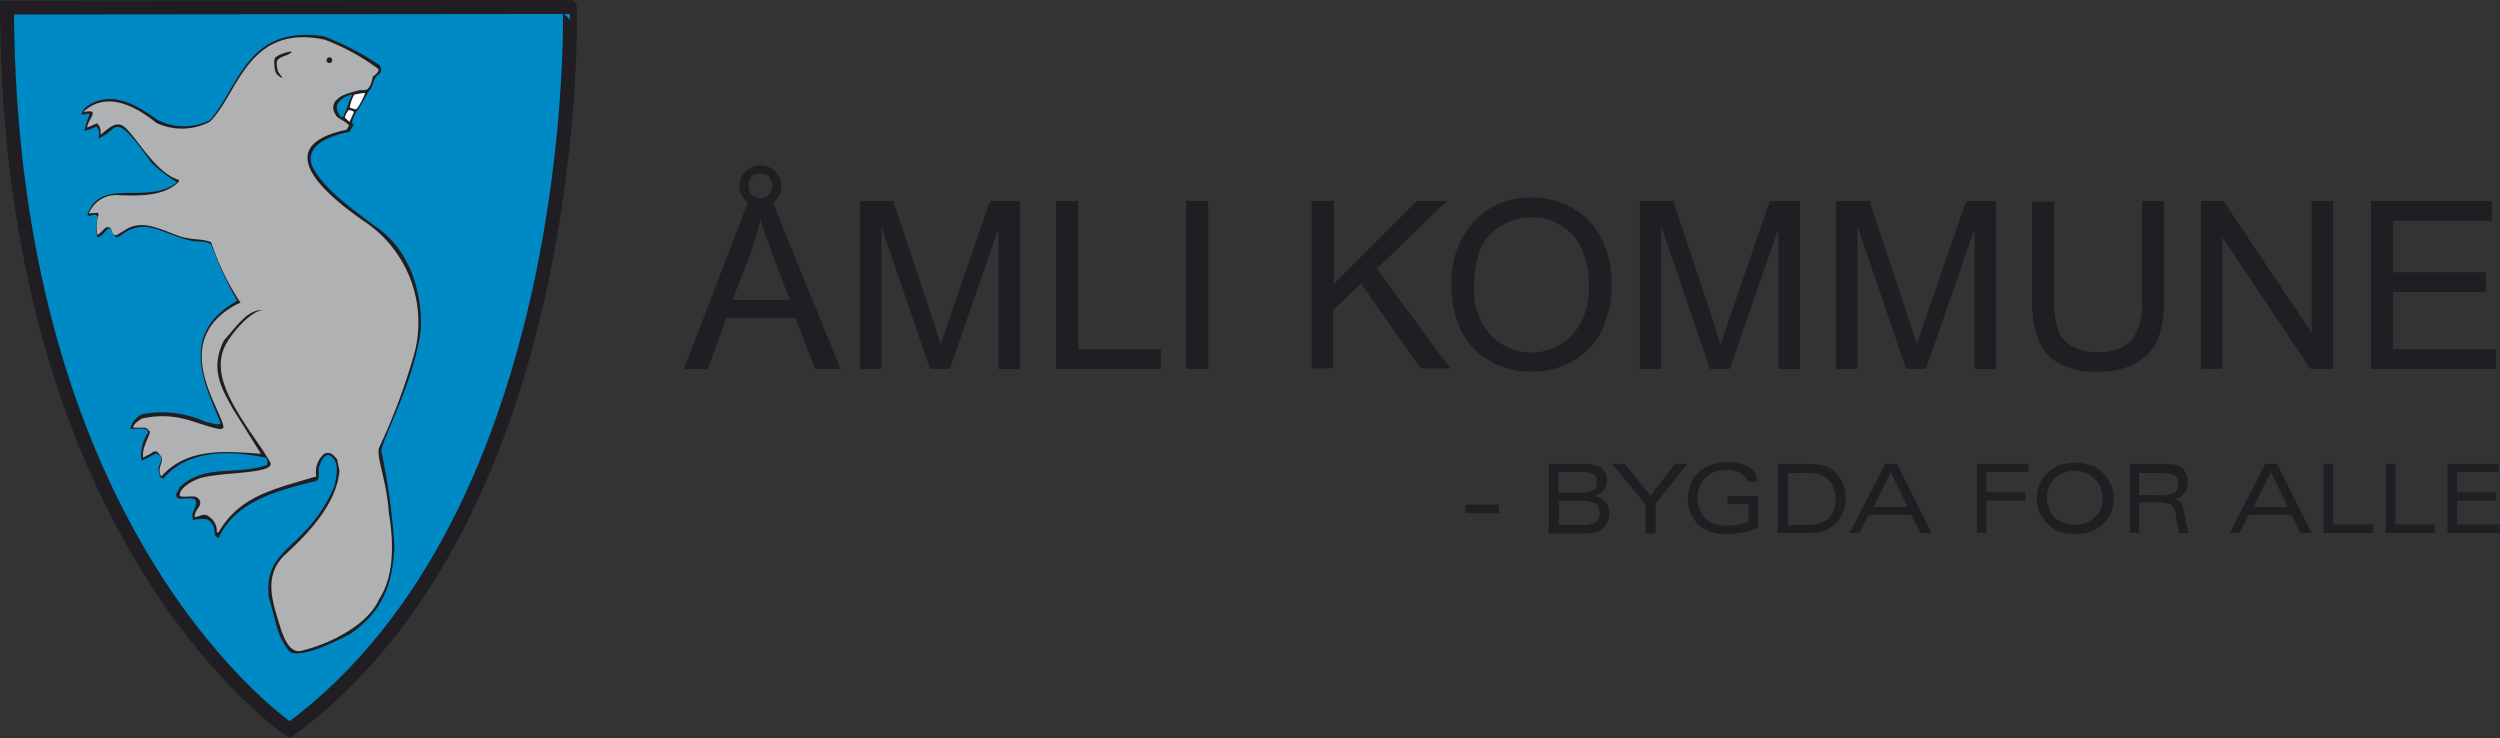 <svg xmlns="http://www.w3.org/2000/svg" width="179.1" height="52.891" viewBox="0 0 179.1 52.891">
  <rect x="0" y="0" width="179.1" height="52.891" fill="#333333" stroke="none"/>
  <g id="Group_6499" data-name="Group 6499" transform="translate(-176.396 -13.222)">
    <g id="Åmli_kommune" data-name="Åmli kommune" transform="translate(176.897 13.722)">
      <g id="Group_6461" data-name="Group 6461">
        <path id="Path_30644" data-name="Path 30644" d="M227.058,239.181s-20.137-13.411-20.258-51.74l40.314-.04c.04,0,.972,36.3-20.056,51.781" transform="translate(-206.8 -187.4)" fill="#008ac5"/>
        <path id="Path_30645" data-name="Path 30645" d="M227.058,239.181s-20.137-13.411-20.258-51.74l40.314-.04C247.155,187.4,248.087,223.7,227.058,239.181Z" transform="translate(-206.8 -187.4)" fill="none" stroke="#201e22" stroke-width="1"/>
        <path id="Path_30646" data-name="Path 30646" d="M241.317,194.506a.576.576,0,0,1,.041.567c-.608.365-.405.891-.851,1.337l-.689,1.216c-.162.081-.608,1.053-.446,1.053.243,0-.284.608-.2.608.162-.041-3.809.527-2.553,2.715.81,1.337,2.228,2.472,4.619,4.214,1.621,1.175,3.079,3.484,3.039,7.05l-.081.648c-.608,3.687-2.836,7.658-2.755,8.265a45.9,45.9,0,0,1,.932,6.847c-.122,2.147-.527,4.457-3.2,6.24-1.3.689-3.4,1.661-4.254,1.3-1.013-1.053-1.094-2.593-1.54-3.89-.446-3.728,2.674-3.322,4.7-8.022.122-.689.446-1.823-.405-2.228-.365,0-.567.446-.648.729-.243.365.2,1.134-.446,1.175-2.674.689-5.591,1.418-6.807,4.052-.243-.162-.243-.122-.284-.405a1.035,1.035,0,0,0-.527-.932,2.762,2.762,0,0,0-1.013.04c-.162-.527.122-.689.2-1.134.122-.648-.729-.324-1.256-.405-.365-.243,0-.486.081-.81,1.864-1.7,3.849-.81,6.24-1.58.122-.081.041-.405-.041-.527-2.472-.527-5.51-.648-7.334,1.459-.284.041-.284-.2-.324-.405-.243-.527.567-1.013-.122-1.3-.04-.2-.405.162-1.134.446a2.843,2.843,0,0,1,.446-1.985c.122-.486-1.053-.243-1.256-.284a1.5,1.5,0,0,1,.851-1.053,7.442,7.442,0,0,1,4.578.567c.365,0,.77.284,1.053.081-1.013-2.472-3.079-6.24.932-8.63l.243-.162a24.28,24.28,0,0,1-1.864-4.011c-.365-.284-.891-.2-1.3-.243-2.391-.527-3.363-1.823-5.308-.324a.684.684,0,0,0-.2.081l-.446-.689c-.243,0-.486.608-.891.648-.284-1.013.122-1.418,0-1.5-.2-.284-.446.081-.729-.081.932-2.8,4.173-.648,6.442-2.35a10.615,10.615,0,0,1-1.823-1.378c-2.512-3.525-2.431-2.634-3.322-2.026a5.25,5.25,0,0,0-.486.284c.122-.77-.122-.729-.122-.851s-.162.122-.891.284a5.849,5.849,0,0,1,.365-1.175c0-.122-.162,0-.567,0-.081.162.041-.365.365-.567,1.7-1.175,3.4-.243,5.105.972a4.162,4.162,0,0,0,3.728,0c2.147-2.512,2.674-6.847,8.184-6a20.52,20.52,0,0,1,3.971,2.066" transform="translate(-214.616 -190.333)" fill="#201e22"/>
        <path id="Path_30647" data-name="Path 30647" d="M241.45,195.05c0,.284-.365.486-.405.527-.243,1.094-.486.972-.932.972-1.134.284-1.378.405-1.742.77a.786.786,0,0,0,0,.972c.04.284.729.446.972.81-.122.122-.122.324-.365.324-5.47,1.256-1.053,4.781,1.378,6.483a8.7,8.7,0,0,1,3.687,9.4,43.71,43.71,0,0,1-2.553,6.847c-.243.648.567,2.431.689,4.659.365,2.107.405,4.538-.689,6.2-.81,1.864-3.525,3.2-5.51,3.687-.891.284-1.337-.972-1.54-1.58-.567-1.864-1.256-3.647.2-5.186,2.147-1.945,3.809-3.93,4.011-6.118,0,0-.122-.527-.162-.81-.243-.284-.486-.608-.932-.405a1.711,1.711,0,0,0-.567,1.621c-3.079.932-5.47,1.378-7.009,4.011h-.122a1.226,1.226,0,0,0-.567-1.134c-.324-.284-.648,0-1.013.041-.041-.567.608-.77.324-1.256-.284-.405-.729-.122-1.378-.243-.162-.486.891-1.215,1.783-1.378,1.7-.365,5.186-.243,4.659-1.094l-.527-.851c-2.228-3.2-3.89-5.672-2.472-7.82.729-1.134,1.9-2.228,2.553-2.188-1.175-.122-2.026,1.3-2.836,2.147-1.053,2.066-.162,3.484.608,4.9l2.026,3.241c-2.512-.162-5.227-.486-7.131,1.621-.405-.608.324-1.134-.081-1.5-.162-.243-.284-.365-.527-.243-.122.122-.527.284-.689.405-.122-.689.365-1.3.486-1.864-.2-.162-.162-.284-.486-.284h-.689c-.122-.2.405-.527.567-.648,2.553-.567,3.849.405,5.51.729.162.04.284.04.365-.122-.162-1.337-3.971-6.159.932-8.792l.284-.122a17.826,17.826,0,0,1-2.107-4.335c-.729-.284-1.216-.122-2.188-.405-1.3-.446-2.593-1.216-3.809-.567l-.81.486c-.365-.122-.243-.365-.446-.567-.405-.122-.446.284-.891.527a2.612,2.612,0,0,1,.081-1.418.919.919,0,0,1-.041-.162l-.648.04a2.1,2.1,0,0,1,2.147-1.3c1.337.041,3.241.122,4.295-.972v-.122c-1.742-.527-3.079-3.2-3.971-3.849-.527-.365-1.053.122-1.621.608-.04-.284.041-.527-.284-.81-.324.122-.405.2-.689.284,0-.527,1.053-1.378-.284-1.094,1.9-1.823,4.416.122,5.227.77a4.3,4.3,0,0,0,3.849-.081c2.026-1.985,2.674-7.05,8.225-5.875a15.83,15.83,0,0,1,3.849,2.107" transform="translate(-214.83 -190.594)" fill="#b0b1b3"/>
        <path id="Path_30648" data-name="Path 30648" d="M255.25,195.376c-.365.284-1.013.284-1.013.729a2.406,2.406,0,0,0,.041.446c.041.243.324.527.365.608,0,.04-.446-.122-.527-.527a2.585,2.585,0,0,1-.041-.81c.122-.365,1.54-.689,1.175-.446" transform="translate(-234.911 -192.094)" fill="#201e22"/>
        <path id="Path_30649" data-name="Path 30649" d="M268.489,202.6c0,.122-.527,1.216-.689,1.175l-.405-.122a2.8,2.8,0,0,1,.324-.932,6,6,0,0,1,.77-.122" transform="translate(-242.842 -196.441)" fill="#fff"/>
        <path id="Path_30650" data-name="Path 30650" d="M265.836,203.884l-.284.648-.162-.041c-.567-.77-.122-1.053.041-1.216.2-.2.77-.446.77-.324a4.434,4.434,0,0,0-.365.932" transform="translate(-241.485 -196.632)" fill="#008ac5"/>
        <path id="Path_30651" data-name="Path 30651" d="M263.562,196.4a.174.174,0,0,1,.162.162.162.162,0,1,1-.324,0c0-.04.081-.162.162-.162" transform="translate(-240.467 -192.753)" fill="#201e22"/>
        <path id="Path_30652" data-name="Path 30652" d="M263.562,196.4a.174.174,0,0,1,.162.162.162.162,0,1,1-.324,0C263.4,196.522,263.481,196.4,263.562,196.4Z" transform="translate(-240.467 -192.753)" fill="none" stroke="#201e22" stroke-width="0.092"/>
        <path id="Path_30653" data-name="Path 30653" d="M266.718,205.5a.934.934,0,0,1,.446.162l-.365.81-.405-.365a1.274,1.274,0,0,1,.324-.608" transform="translate(-242.246 -198.166)" fill="#fff"/>
        <path id="Path_30654" data-name="Path 30654" d="M266.718,205.5a.934.934,0,0,1,.446.162l-.365.81-.405-.365A1.274,1.274,0,0,1,266.718,205.5Z" transform="translate(-242.246 -198.166)" fill="none" stroke="#201e22" stroke-width="0.092"/>
      </g>
      <g id="Group_6462" data-name="Group 6462" transform="translate(104.493 32.616)">
        <path id="Path_30655" data-name="Path 30655" d="M464.7,276.008V275.4h2.391v.608Z" transform="translate(-464.7 -272.361)" fill="#201e22"/>
        <path id="Path_30656" data-name="Path 30656" d="M479.4,273.143V268.2h2.35a4.429,4.429,0,0,1,.81.041,1.716,1.716,0,0,1,.486.162,1.018,1.018,0,0,1,.527.972,1.131,1.131,0,0,1-.243.729,1.282,1.282,0,0,1-.729.405,1.406,1.406,0,0,1,.851.405,1.141,1.141,0,0,1,.284.851,1.43,1.43,0,0,1-.122.567,1.675,1.675,0,0,1-.284.446,1.589,1.589,0,0,1-.567.324,3.063,3.063,0,0,1-.972.081H479.4Zm.689-4.376v1.5h1.5a1.9,1.9,0,0,0,.972-.162.64.64,0,0,0,.284-.608c0-.284-.081-.486-.243-.567a1.809,1.809,0,0,0-.972-.162h-1.54Zm0,3.809h1.742a1.664,1.664,0,0,0,.932-.2.71.71,0,0,0,.284-.648.741.741,0,0,0-.284-.689,2.182,2.182,0,0,0-1.054-.2h-1.58v1.742Z" transform="translate(-473.444 -268.078)" fill="#201e22"/>
        <path id="Path_30657" data-name="Path 30657" d="M492.99,273.143v-2.066L490.6,268.2h.932l1.823,2.269L495.1,268.2h.891l-2.269,2.836v2.147h-.729Z" transform="translate(-480.106 -268.078)" fill="#201e22"/>
        <path id="Path_30658" data-name="Path 30658" d="M509.065,272.559a5.774,5.774,0,0,1-1.094.365,5.5,5.5,0,0,1-1.175.122,3.026,3.026,0,0,1-2.066-.689,2.743,2.743,0,0,1,.04-3.768,3.176,3.176,0,0,1,2.147-.689,2.592,2.592,0,0,1,1.459.365,1.288,1.288,0,0,1,.608,1.013h-.729a1,1,0,0,0-.486-.608,2.17,2.17,0,0,0-.972-.2,2.094,2.094,0,0,0-1.54.527,2.159,2.159,0,0,0,0,2.917,2.094,2.094,0,0,0,1.54.527,6.042,6.042,0,0,0,.851-.081,3.422,3.422,0,0,0,.689-.2V270.9h-1.5v-.567h2.188v2.228Z" transform="translate(-488.077 -267.9)" fill="#201e22"/>
        <path id="Path_30659" data-name="Path 30659" d="M519.9,273.143V268.2h1.985a5.626,5.626,0,0,1,1.3.122,1.756,1.756,0,0,1,.81.446,2.259,2.259,0,0,1,.567.81,2.868,2.868,0,0,1,.2,1.053,2.451,2.451,0,0,1-.162.972,3.313,3.313,0,0,1-.486.81,2.414,2.414,0,0,1-.851.567,3.634,3.634,0,0,1-1.256.162Zm.729-.567h1.216a3.569,3.569,0,0,0,1.053-.122,2.148,2.148,0,0,0,.608-.324,1.6,1.6,0,0,0,.405-.608,2.612,2.612,0,0,0,.122-.81,1.879,1.879,0,0,0-.162-.851,1.324,1.324,0,0,0-.446-.608,1.764,1.764,0,0,0-.608-.324,3.805,3.805,0,0,0-1.053-.081h-1.134Z" transform="translate(-497.535 -268.078)" fill="#201e22"/>
        <path id="Path_30660" data-name="Path 30660" d="M532.6,273.143l2.553-4.943H536l2.471,4.943h-.81l-.648-1.3h-3.039l-.689,1.3Zm1.7-1.864h2.471l-1.216-2.471Z" transform="translate(-505.089 -268.078)" fill="#201e22"/>
        <path id="Path_30661" data-name="Path 30661" d="M555.1,273.143V268.2h3.687v.567h-3v1.459h2.8v.608h-2.8v2.309Z" transform="translate(-518.473 -268.078)" fill="#201e22"/>
        <path id="Path_30662" data-name="Path 30662" d="M568.455,273.105a3.106,3.106,0,0,1-1.094-.162,2.314,2.314,0,0,1-.851-.527,3.245,3.245,0,0,1-.608-.851,2.821,2.821,0,0,1-.2-1.013,2.655,2.655,0,0,1,.2-1.013,2.069,2.069,0,0,1,.608-.851,2.314,2.314,0,0,1,.851-.527,3.774,3.774,0,0,1,2.188,0,2.313,2.313,0,0,1,.851.527,3.245,3.245,0,0,1,.608.851,2.634,2.634,0,0,1,0,2.026,2.07,2.07,0,0,1-.608.851,2.312,2.312,0,0,1-.851.527A3.253,3.253,0,0,1,568.455,273.105Zm1.945-2.553a1.939,1.939,0,0,0-1.985-1.985,2.105,2.105,0,0,0-1.418.527,2.056,2.056,0,0,0,0,2.836,2.172,2.172,0,0,0,2.836,0A1.619,1.619,0,0,0,570.4,270.553Z" transform="translate(-524.778 -267.96)" fill="#201e22"/>
        <path id="Path_30663" data-name="Path 30663" d="M582.2,273.143V268.2h2.188a5.741,5.741,0,0,1,.932.041,1.194,1.194,0,0,1,.527.2.991.991,0,0,1,.365.446,1.679,1.679,0,0,1,.122.648,1.1,1.1,0,0,1-.284.81,1.4,1.4,0,0,1-.81.405.8.8,0,0,1,.567.2,1.8,1.8,0,0,1,.284.81l.122.648a4.2,4.2,0,0,0,.122.486.658.658,0,0,0,.121.243h-.729c-.041-.081-.041-.162-.081-.243-.04-.122-.04-.243-.081-.446l-.122-.81a.792.792,0,0,0-.324-.527,2.246,2.246,0,0,0-.932-.162h-1.337v2.188H582.2Zm.648-2.715h1.3a2.533,2.533,0,0,0,1.215-.162.669.669,0,0,0,.284-.648.639.639,0,0,0-.284-.608,2.756,2.756,0,0,0-1.215-.162h-1.3Z" transform="translate(-534.592 -268.078)" fill="#201e22"/>
        <path id="Path_30664" data-name="Path 30664" d="M599.8,273.143l2.553-4.943h.851l2.472,4.943h-.81l-.648-1.3h-3.039l-.689,1.3Zm1.7-1.864h2.472l-1.216-2.471Z" transform="translate(-545.062 -268.078)" fill="#201e22"/>
        <path id="Path_30665" data-name="Path 30665" d="M616.4,273.143V268.2h.689v4.335h2.836v.608Z" transform="translate(-554.936 -268.078)" fill="#201e22"/>
        <path id="Path_30666" data-name="Path 30666" d="M627.4,273.143V268.2h.689v4.335h2.836v.608Z" transform="translate(-561.479 -268.078)" fill="#201e22"/>
        <path id="Path_30667" data-name="Path 30667" d="M638.3,273.143V268.2h3.687v.567h-3v1.459h2.8v.608h-2.8v1.7h3.079v.608Z" transform="translate(-567.963 -268.078)" fill="#201e22"/>
      </g>
      <g id="Group_6463" data-name="Group 6463" transform="translate(48.499 11.345)">
        <path id="Path_30668" data-name="Path 30668" d="M326.5,229.986l4.619-12.034h1.7l4.9,12.034H335.9l-1.418-3.647h-4.943l-1.337,3.647Zm3.484-4.943h4.092l-1.256-3.322c-.365-1.013-.648-1.823-.851-2.472a16.412,16.412,0,0,1-.648,2.309Zm.486-8.184a1.381,1.381,0,0,1,.446-1.013,1.49,1.49,0,1,1,2.107,2.107,1.451,1.451,0,0,1-1.013.446,1.471,1.471,0,0,1-1.053-.446A1.387,1.387,0,0,1,330.471,216.859Zm.648,0a.92.92,0,0,0,.243.648.881.881,0,0,0,1.216,0,.92.92,0,0,0,.243-.648.993.993,0,0,0-.243-.648.881.881,0,0,0-1.216,0A.994.994,0,0,0,331.119,216.859Z" transform="translate(-326.5 -215.4)" fill="#201e22"/>
        <path id="Path_30669" data-name="Path 30669" d="M357.6,233.734V221.7h2.391l2.836,8.509c.243.81.446,1.378.567,1.783.122-.446.365-1.094.648-1.945l2.877-8.346h2.147v12.034h-1.54V223.685l-3.484,10.048h-1.418l-3.484-10.21v10.21Z" transform="translate(-344.999 -219.147)" fill="#201e22"/>
        <path id="Path_30670" data-name="Path 30670" d="M392.3,233.734V221.7h1.58v10.615H399.8v1.418Z" transform="translate(-365.64 -219.147)" fill="#201e22"/>
        <path id="Path_30671" data-name="Path 30671" d="M415.3,233.734V221.7h1.58v12.034Z" transform="translate(-379.321 -219.147)" fill="#201e22"/>
        <path id="Path_30672" data-name="Path 30672" d="M437.5,233.734V221.7h1.58v5.956l5.956-5.956h2.147l-5.024,4.862,5.267,7.131H445.32l-4.295-6.078-1.985,1.9v4.173H437.5Z" transform="translate(-392.526 -219.147)" fill="#201e22"/>
        <path id="Path_30673" data-name="Path 30673" d="M462.2,227.5a6.5,6.5,0,0,1,1.621-4.7,5.438,5.438,0,0,1,4.133-1.7,5.832,5.832,0,0,1,3,.81,4.92,4.92,0,0,1,2.026,2.228,6.937,6.937,0,0,1,.689,3.241,7.238,7.238,0,0,1-.729,3.282,4.8,4.8,0,0,1-2.107,2.188,5.994,5.994,0,0,1-2.917.729,5.872,5.872,0,0,1-3.039-.81,5.133,5.133,0,0,1-2.026-2.228A7.192,7.192,0,0,1,462.2,227.5Zm1.621.041a4.753,4.753,0,0,0,1.175,3.4,4.063,4.063,0,0,0,5.875,0,5.108,5.108,0,0,0,1.175-3.565,6.237,6.237,0,0,0-.486-2.553,3.749,3.749,0,0,0-1.459-1.7,3.906,3.906,0,0,0-2.147-.608,4.1,4.1,0,0,0-2.917,1.175C464.226,224.422,463.821,225.719,463.821,227.542Z" transform="translate(-407.218 -218.791)" fill="#201e22"/>
        <path id="Path_30674" data-name="Path 30674" d="M495.5,233.734V221.7h2.391l2.836,8.509c.243.81.446,1.378.567,1.783.122-.446.365-1.094.648-1.945l2.877-8.346h2.147v12.034h-1.54V223.685l-3.484,10.048h-1.418l-3.484-10.21v10.21Z" transform="translate(-427.026 -219.147)" fill="#201e22"/>
        <path id="Path_30675" data-name="Path 30675" d="M530.2,233.734V221.7h2.391l2.836,8.509c.243.81.446,1.378.567,1.783.122-.446.365-1.094.648-1.945l2.877-8.346h2.147v12.034h-1.54V223.685l-3.484,10.048h-1.418l-3.484-10.21v10.21Z" transform="translate(-447.667 -219.147)" fill="#201e22"/>
        <path id="Path_30676" data-name="Path 30676" d="M572.76,221.7h1.58v6.928a8.031,8.031,0,0,1-.405,2.877,3.464,3.464,0,0,1-1.5,1.742,5.289,5.289,0,0,1-2.8.689,5.93,5.93,0,0,1-2.755-.567,3.323,3.323,0,0,1-1.54-1.7,7.666,7.666,0,0,1-.446-3v-6.928h1.58v6.928a6.531,6.531,0,0,0,.284,2.309,2.134,2.134,0,0,0,1.013,1.134,3.361,3.361,0,0,0,1.742.405,3.4,3.4,0,0,0,2.512-.81,4.609,4.609,0,0,0,.729-3.039Z" transform="translate(-468.308 -219.147)" fill="#201e22"/>
        <path id="Path_30677" data-name="Path 30677" d="M594.7,233.734V221.7h1.621l6.321,9.44V221.7h1.54v12.034H602.56l-6.321-9.44v9.44Z" transform="translate(-486.034 -219.147)" fill="#201e22"/>
        <path id="Path_30678" data-name="Path 30678" d="M624.8,233.734V221.7h8.671v1.418h-7.09v3.687h6.645v1.418H626.38v4.092h7.374v1.418H624.8Z" transform="translate(-503.938 -219.147)" fill="#201e22"/>
      </g>
    </g>
  </g>
</svg>
